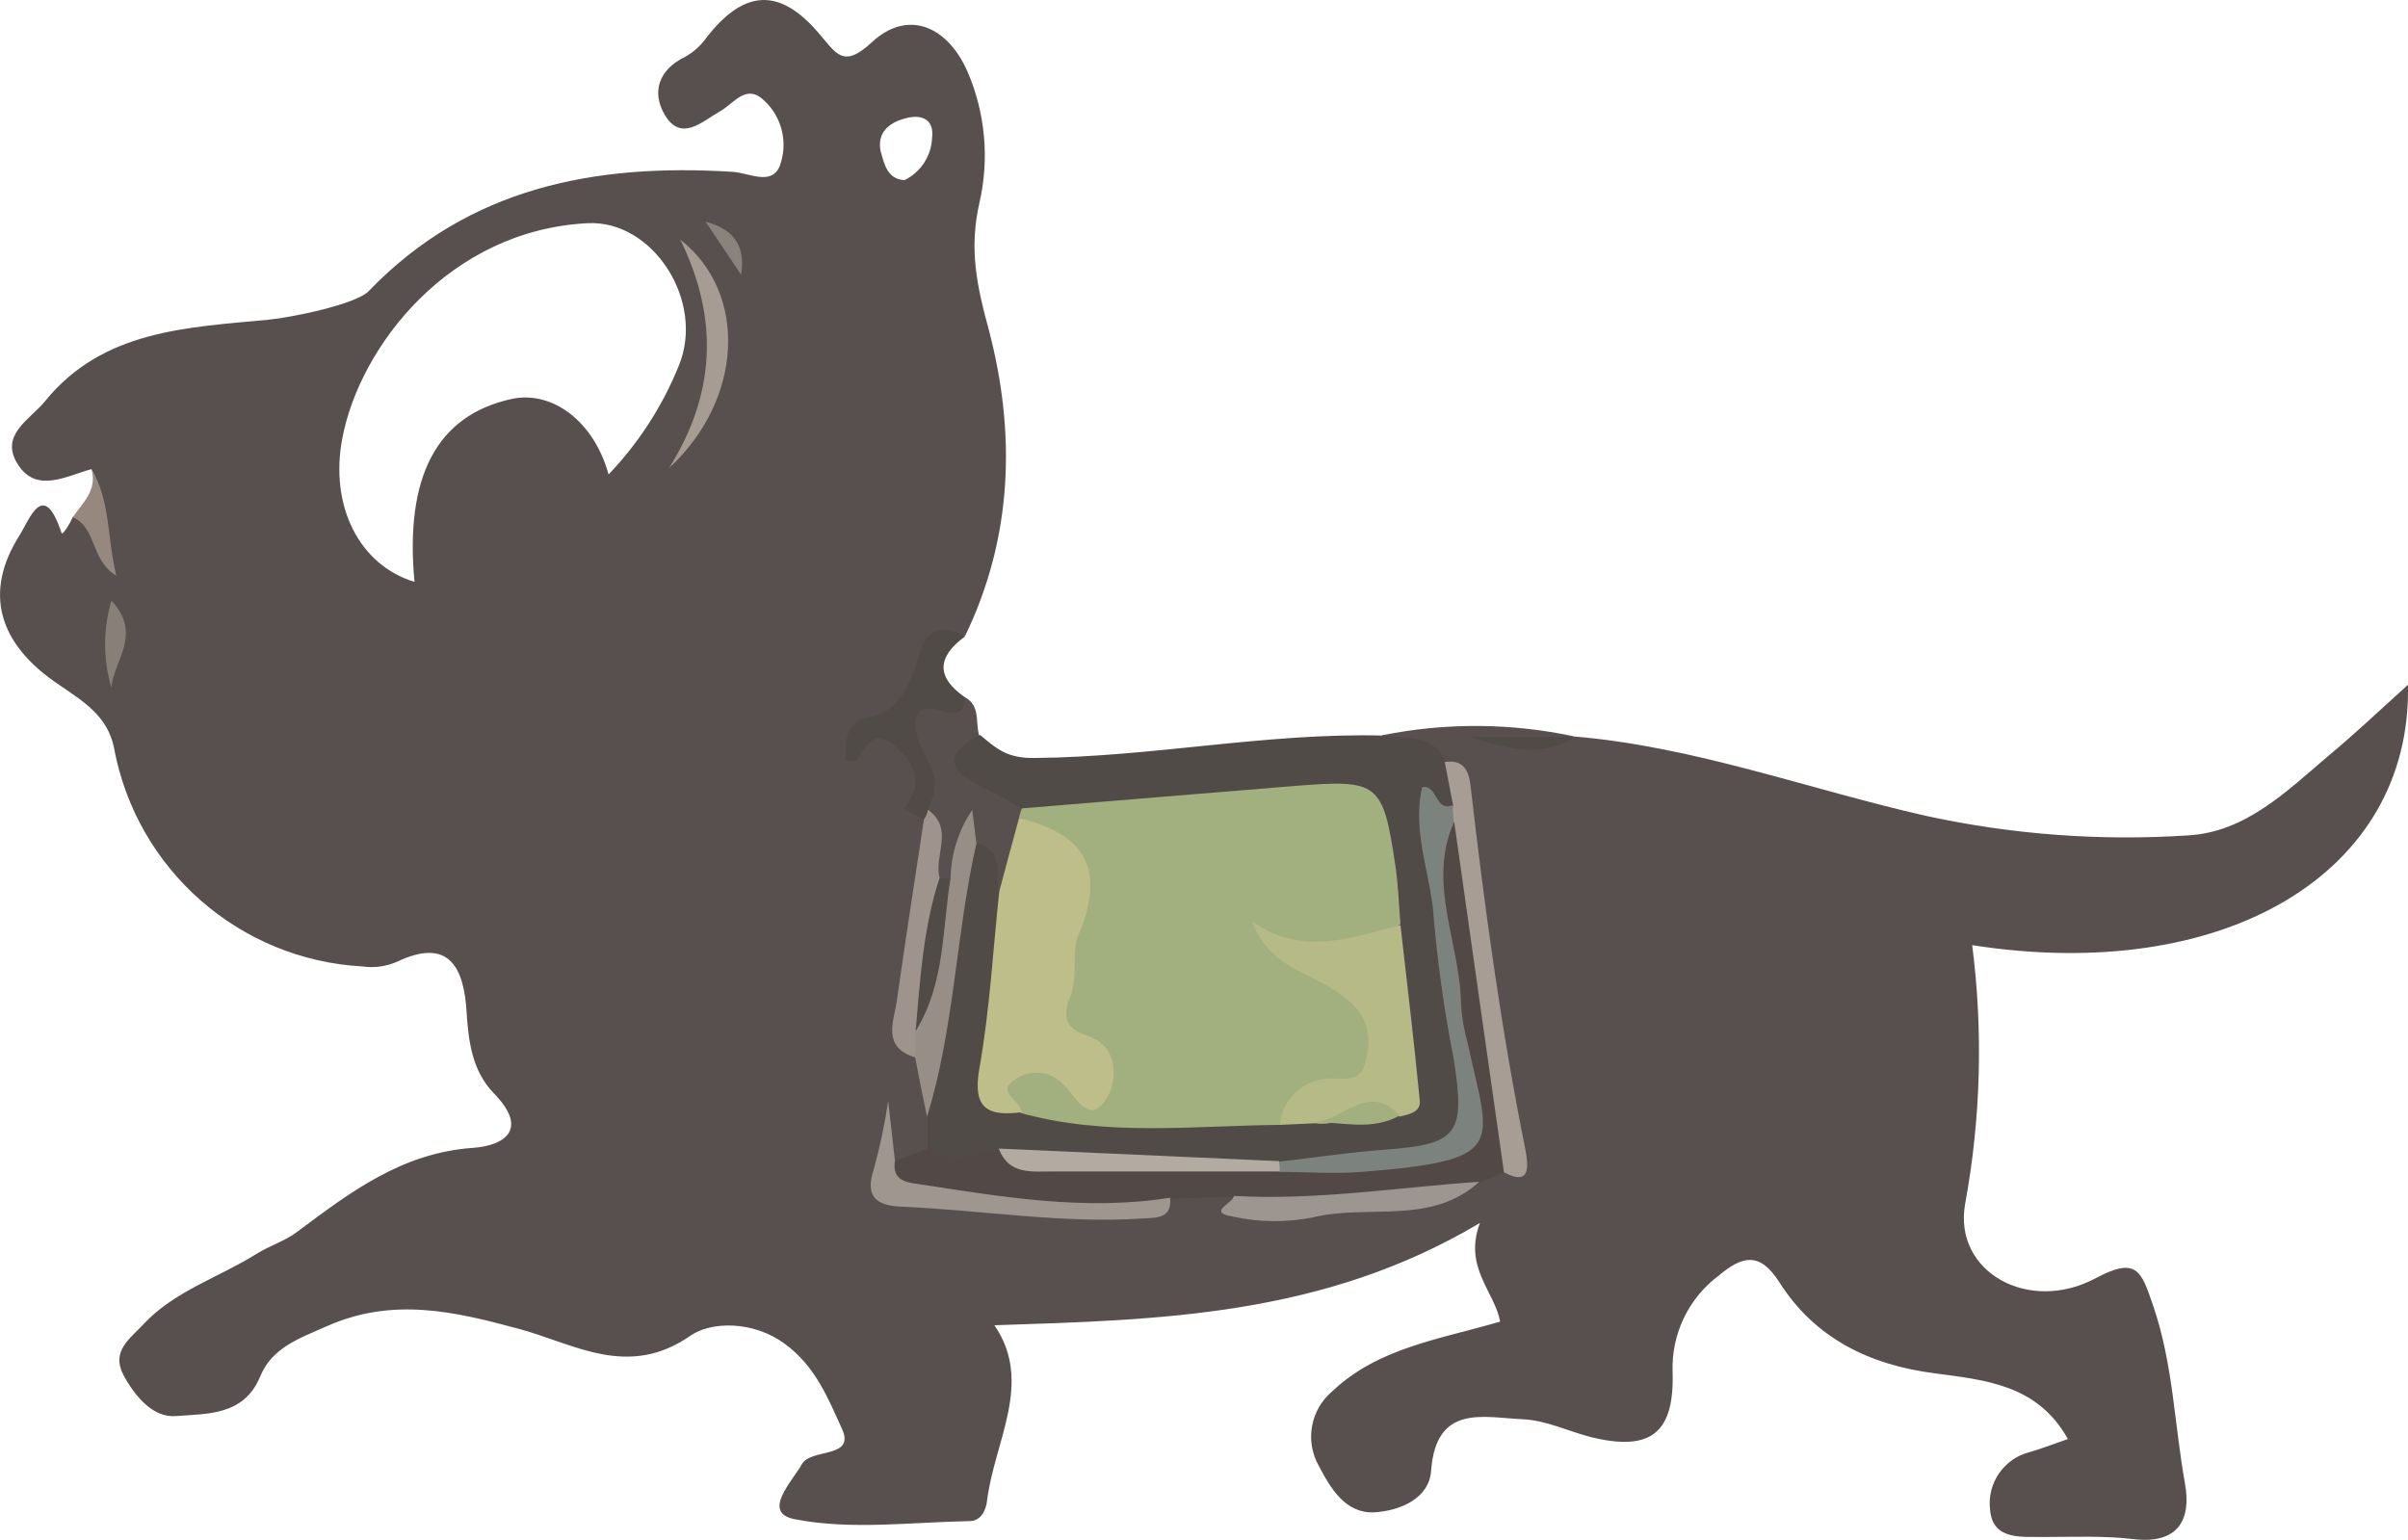 <?xml version="1.0" encoding="UTF-8"?>
<svg id="Layer_2" xmlns="http://www.w3.org/2000/svg" viewBox="0 0 203.34 130.04">
  <g id="Layer_1-2" data-name="Layer_1">
    <g>
      <path fill="#58504e" d="M203.34,57.83c-2.43,2.19-4.52,4.18-6.72,6-3.53,3-7,6.45-11.85,6.72-7.42.49-14.87-.07-22.14-1.65-9.88-2.24-19.47-5.83-29.66-6.7-.69.31-1.43.5-2.18.56.74-.07,1.47-.26,2.15-.57-5.35-1.14-10.88-1.18-16.25-.09.89,1.94,3.35,1.67,4.54,3.21,1.46,1.57,2.25,3.65,2.19,5.8.24,6.55,1.61,12.91,2.74,19.32.4,2.26,1.57,4.7.17,7.08-.73.51-1.43,1.05-2.1,1.64-6.58,2.4-13.54,2-20.36,2.68.37-.54.52-1.07-.13-1.51-1.33-.77-2.93-.91-4.37-.37-7.52,3.42-15.13.57-22.7.28-1.09-.05-1.51-1.21-1.7-2.18-.09-.47.16-.5.25,0,0,.12.25.2.32.27,1.24.22,2.51-.25,3.3-1.23.59-.92.87-2,.82-3.09-.26-1.84-.78-3.63-1.54-5.32-1.08-1.39-.93-2.88-.82-4.59.31-4.86,2.25-9.51,1.8-14.44-.42-.89-1.06-1.64-1.87-2.2-1.38-.75-2.06-2.55-3.91-2.6-1.38.64-3.15.6-4,2.21.55-1.16,1.42-2.13,2.52-2.79,2.81-3,6.68-5.13,7.52-9.7.11-.62,1.24-1,2.13-.85,4.05-8.37,4.3-17.17,2-25.9-1-3.66-1.67-6.77-.79-10.67.86-3.71.51-7.6-1-11.1-1.7-3.87-5.04-5.29-8.07-2.49-2.46,2.28-3,.95-4.53-.8-3.32-3.87-6.31-3.61-9.44.41-.47.67-1.08,1.22-1.79,1.62-2.26,1.09-2.86,3-1.74,4.9,1.38,2.34,3.16.57,4.64-.27,1.23-.68,2.23-2.42,3.78-.91,1.5,1.4,2.01,3.57,1.3,5.49-.68,1.73-2.61.59-4,.51-11.58-.72-22.26,1.29-30.72,10.08-1.05,1.1-6.47,2.22-8.46,2.41-6.86.66-14,.86-18.88,6.9-1.27,1.55-3.86,2.83-2.29,5.31,1.57,2.48,4.08,1,6.22.41.91,1.53.49,3.29.36,4.68-.27-.46-.82-.78-1.94-.64-.22.57-.87,1.58-.94,1.36-1.53-4.62-2.68-1.19-3.57.22-3,4.76-1.84,9.13,3.37,12.6,2,1.38,4.09,2.61,4.63,5.33,1.9,10.26,10.58,17.89,21,18.45.97.14,1.96,0,2.86-.38,4.53-2.18,5.69.63,5.91,4.21.16,2.57.49,5,2.29,6.87,3,3.06.93,4.43-1.77,4.62-6,.43-10.34,3.74-14.81,7.08-1,.77-2.35,1.18-3.46,1.88-3.19,2-6.95,3.13-9.6,6-1.07,1.16-2.67,2.19-1.64,4.2,1,1.86,2.53,3.65,4.45,3.49,2.57-.21,5.72,0,7.1-3.32,1-2.46,3.29-3.23,5.64-4.27,5.59-2.48,10.81-1.24,16.27.24,4.66,1.27,9.17,4.22,14.44.56,1.73-1.21,5.26-1.27,7.91.65s3.72,4.68,4.88,7.22-2.65,1.61-3.4,3-3.45,4.07-.59,4.63c4.75.93,9.83.25,14.76.16.93,0,1.38-.85,1.48-1.72.61-5,3.94-10,.62-14.82,13.92-.46,27.73-.73,41-8.64-1.4,3.75,1.21,5.73,1.71,8.33-5.09,1.5-10.28,2.19-14.18,5.89-1.85,1.56-2.33,4.22-1.12,6.32,1,1.91,2.24,4,4.66,3.9,2.11-.12,4.64-1.12,4.81-3.52.42-5.68,4.45-4.48,7.75-4.34,1.92.08,3.8,1,5.72,1.5,5.1,1.26,7.08-.35,6.92-5.51-.11-3.18,1.34-6.21,3.88-8.11,2-1.68,3.47-2.06,5.13.54,3,4.73,7.61,7,13.14,7.7,4.18.57,8.65.91,11.23,5.55-1.09.37-2.12.78-3.18,1.09-2.21.53-3.67,2.64-3.39,4.89.23,2.64,2.73,2.25,4.67,2.29,2.47,0,5-.11,7.42.18,3.77.45,4.92-1.61,4.37-4.68-.9-5-1-10.13-2.7-15.06-1-2.94-1.39-4.14-4.87-2.28-5.63,3-12-.54-11-6.27,1.33-7.22,1.53-14.59.6-21.87,21.3,3.32,37.12-6.07,36.8-21.99ZM76.44,10c1.27-.37,2.46,0,2.27,1.61-.05,1.54-.95,2.93-2.33,3.6-1.46-.07-1.71-1.38-2-2.37-.38-1.65.73-2.5,2.06-2.84ZM57.32,30.89c-1.38,3.41-3.39,6.52-5.93,9.18-1.25-4.55-4.82-7.13-8.22-6.37-6.28,1.39-9,6.54-8.17,15.44-4.66-1.41-7.19-6.42-6.09-12.14,1.47-7.73,9-17.55,20.7-18.15,5.52-.29,9.96,6.57,7.71,12.04Z"/>
      <path fill="#504b47" d="M78.33,97v-2.69c-.34-5.8,1-11.46,1.55-17.18.24-2.31.58-4.5,2.33-6.2,3.08-.65,3.2,1.61,3.57,3.61.7,4.92-.71,9.69-1.16,14.52-.2,2.2.08,3.51,2.54,3.57,4.6,1.9,9.33.21,14,.54,2.09.16,4.22-.13,6.31.25,1.06.12,2.13.12,3.19,0,2.15.08,4.35.58,6.41-.51,2.26-5.18,0-10.26-.33-15.38-1.36-9.9-1.34-9.73-11.43-9-6.41.46-12.81,1.32-19.28,1-2.07-.39-3.93-1.5-5.25-3.14-1.8-2.26-1.48-4.14,2-4.31,1.37,1.14,2.25,2,4.71,1.93,9.82-.09,19.49-2.14,29.3-1.89,1.93.35,4.24-.2,5.3,2.22.91,1.25,2,2.45.94,4.15-1.15.39-1.77,1.63-1.4,2.79,1.35,5.58,1.25,11.36,2.47,17,1.37,6.37,0,10.78-7.55,10.26-2.9-.2-5.78,1.24-8.78.91-7.53.32-15-.37-22.49-.86-2.59.41-5.28,1.51-6.95-1.59Z"/>
      <path fill="#58504e" d="M82.68,62.09c-2.3,1.25-3.16,2.56-.22,4.1,1.29.67,2.56,1.39,3.84,2.08.31.4.5.88.56,1.39-.39,2.08.68,4.82-2.53,5.64-.31-1.5.55-3.55-1.88-4.06-.37-.1-.4-.55-.52-.61-.77-.46-.23.26-.28.4-.45,1.14-.29,2.51-1.32,3.43-.47.09-.95-.02-1.33-.31-1.14-1.7.78-3.86-.83-5.48-.87-1.08-.76-2.47-1.11-3.71-1.48-5.24-.88-6,4.42-6.08,1.33.72.87,2.12,1.2,3.21Z"/>
      <path fill="#504b47" d="M81.47,58.88c0,3.34-4-1-4.15,2.26-.08,2.16,2.11,3.66,1.52,5.89-.12.46-.31.9-.48,1.36.37.47.26.75-.34.82l-1.68-.92c-1.13-1.34.24-5.24-3.75-3.63-.44.03-.88-.11-1.21-.41,0-1.52,0-3.27,1.8-3.62,3.13-.61,3.72-3.18,4.46-5.46s2-2.39,3.85-1.42c-2.33,1.7-2.49,3.41-.02,5.13Z"/>
      <path fill="#96887f" d="M7.72,39.62c1.62,2.68,1.31,5.75,2.1,9-2.21-1.33-1.63-4.07-3.68-4.93.86-1.25,2.1-2.31,1.58-4.07Z"/>
      <path fill="#524947" d="M78.33,97c2,1.57,4,.3,6,0,7.72,2.26,15.65,1.2,23.5,1.46,3.77.22,7.5-.41,11.24-.67,4.43-.31,5.36-1.61,4.7-6.12-.92-6.29-2.15-12.55-2.58-18.91-.11-1.55-.76-3.43,1.84-3.63,2.14,9.09,3.1,18.39,4.75,27.56.11.85-.17,1.7-.78,2.31l-2,.86c-6.84,1.49-13.65,3.34-20.7,1.2l-5.38.17c-.51.87-1.49,1.37-2.5,1.25-6.26-.03-12.51-.54-18.69-1.51-1.59-.23-3.73-.29-2.08-2.93l2.68-1.04Z"/>
      <path fill="#a79d95" d="M127,99c-1.4-9.83-2.8-19.66-4.19-29.51-.4-.39-.45-1.01-.1-1.45l-.71-3.69c1.5-.21,2,.6,2.17,1.94,1.19,10.36,2.6,20.68,4.66,30.9.17,1.09.54,3.08-1.83,1.81Z"/>
      <path fill="#9f9690" d="M75.57,98c-.25,1.61.8,1.85,2,2,7.05,1.08,14.08,2.29,21.24,1.15.15,1.75-1.07,1.67-2.25,1.75-6.89.46-13.69-.71-20.54-1-2-.1-3-.85-2.24-3.13.52-1.9.93-3.82,1.22-5.77l.57,5Z"/>
      <path fill="#988e88" d="M80.27,74.2c.03-2.07.67-4.09,1.83-5.8.16,1.32.26,2.08.35,2.84-1.74,7.62-1.84,15.55-4.17,23.07-.35-1.67-.69-3.34-1-5-.51-.66-.78-1.48-.76-2.31,1.86-4.07.57-9.09,3.75-12.8Z"/>
      <path fill="#9d9590" d="M104.22,101c6.94.39,13.8-.72,20.7-1.2-4.06,3.71-9.35,1.88-14,3-2.27.46-4.62.44-6.88-.07-2.12-.37.07-1.1.18-1.73Z"/>
      <path fill="#9e948d" d="M77.32,87.07c0,.74,0,1.48-.08,2.22-2.79-.89-1.76-3-1.5-4.83.72-5.09,1.51-10.17,2.28-15.25.17-.25.28-.53.34-.82,2.27,1.61.44,3.9,1,5.81-.1,4.36-.78,8.69-2.04,12.87Z"/>
      <path fill="#a79c94" d="M56.51,39.51c3.86-6.17,4.25-12.51.94-19.27,5.75,4.52,5.29,13.53-.94,19.27Z"/>
      <path fill="#58504e" d="M72.32,64.23c.8-1.1,1.37-2.8,3.2-1.26,1.83,1.54,2.49,3.25.82,5.32-2.18.34-1.29-2.51-2.89-2.77-.92.05-1.37-.32-1.13-1.29Z"/>
      <path fill="#58504e" d="M72.32,64.23l1.13,1.29c-.38,2.53-5.69-.2-4.27,4.43-.41-2.57-1.78-5.3,2.2-5.7.31.04.63.04.94-.02Z"/>
      <path fill="#877f78" d="M9.41,50.72c2.67,2.88.14,5.12,0,7.37-.71-2.41-.71-4.96,0-7.37Z"/>
      <path fill="#504b47" d="M133,62.23c-2.83,1.86-5.82,1-8.8,0h8.8Z"/>
      <path fill="#8b827d" d="M62.58,23.2l-3-4.48c2.18.59,3.42,1.84,3,4.48Z"/>
      <path fill="#a2af7e" d="M86.05,69.09c.05-.28.13-.56.25-.82,7.7-.63,15.4-1.28,23.11-1.9,7-.56,7.38-.29,8.42,6.74.25,1.62.29,3.28.43,4.92-3.9,3-4.51,3.17-9.24,2.39,2.4,1.07,4.63,1.74,6.2,3.57,3,3.53,2,7.43-2.45,8.45-1.74.47-3.35,1.35-4.69,2.56-7.31.07-14.66,1-21.87-1-1-.72-2.66-1.12-1.88-2.86.5-1.14,1.75-1.3,2.9-1.51,1.66-.32,2.9,1.43,5.3.75-4.38-2.7-4.1-6.53-3-10.27,1.41-4.66-.09-8.11-3.48-11.02Z"/>
      <path fill="#bebe8b" d="M86.05,69.09c5.59,1.35,7.38,4.32,5,9.93-.57,1.3,0,3.48-.68,5.19s-.42,2.63,1.51,3.29c2.73.93,2.42,3.9,1.56,5.28-1.46,2.33-2.6-.16-3.65-1.21-1.08-1.13-2.82-1.3-4.09-.39-1.71,1.06.58,1.77.56,2.75-2.86.37-4.16-.3-3.56-3.7.88-4.92,1.15-10,1.68-14.94.55-2.06,1.1-4.13,1.67-6.2Z"/>
      <path fill="#b6ba87" d="M108.08,95c.17-2.04,1.77-3.68,3.81-3.89,1.35-.26,3.1.8,3.55-2s-.7-4.05-2.46-5.29c-2.43-1.72-5.82-2.13-7.24-6,4.29,3,8.4,1.34,12.52.3.56,4.93,1.15,9.87,1.63,14.81.11,1-.9,1.18-1.7,1.37-2.49-1.36-4.69.93-7.11.56l-3,.14Z"/>
      <path fill="#7c837e" d="M122.67,68c0,.49.07,1,.1,1.45-2.29,5.22.56,10.24.6,15.37.08,1.15.28,2.28.59,3.39,1.87,8.57,3.43,9.78-9,10.76-2.28.18-4.59,0-6.89,0-.34-.17-.46-.36-.36-.56s.2-.31.31-.31c3-.34,5.88-.78,8.84-1,6.25-.46,6.9-1.26,5.9-7.65-.76-3.87-1.32-7.77-1.67-11.69-.19-3.76-1.89-7.39-1-11.28,1.32-.26,1.07,2.13,2.58,1.52Z"/>
      <path fill="#b3aba1" d="M108,98.06c.05.29.07.58.05.87h-19.15c-1.78,0-3.72.3-4.56-1.93l23.66,1.06Z"/>
      <path fill="#a2af7e" d="M111.08,94.77c2.37-.21,4.51-3.39,7.11-.56-2.28,1.29-4.72.57-7.11.56Z"/>
      <path fill="#504b47" d="M77.32,87.07c.38-4.34.64-8.69,2-12.87h.94c-.7,4.35-.47,8.92-2.94,12.87Z"/>
    </g>
  </g>
</svg>